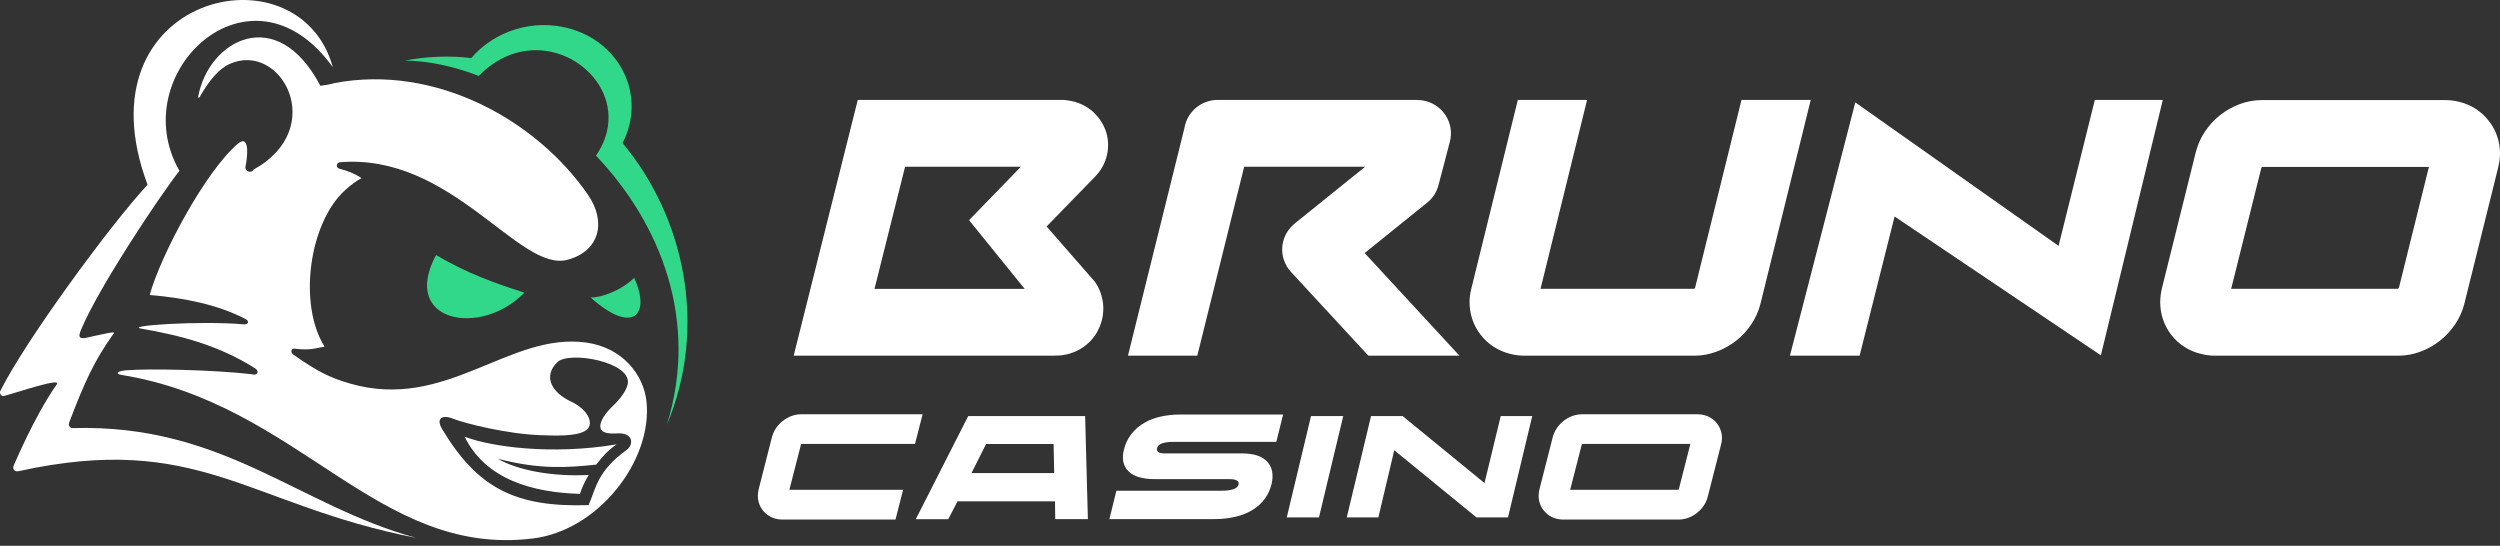 <svg width="1365" height="298" viewBox="0 0 1365 298" fill="none" xmlns="http://www.w3.org/2000/svg">
<rect x="0" y="0" width="1365" height="298" fill="#333333" stroke="none"/>
<g clip-path="url(#clip0_1115_1095)">
<path d="M437.454 242.386H499.593L503.743 226.195H437.454C433.775 226.195 430.192 227.595 427.316 229.882C424.535 232.074 422.368 235.2 421.47 238.746L414.208 267.209C413.927 268.468 413.785 269.588 413.785 270.661C413.785 273.648 414.73 276.4 416.471 278.592C418.218 280.879 420.667 282.512 423.685 283.259C424.769 283.539 425.9 283.678 427.035 283.678H488.938L493.087 267.441H430.995L437.359 242.619C437.359 242.589 437.379 242.579 437.43 242.55C437.457 242.534 437.498 242.512 437.545 242.479C437.596 242.479 437.545 242.432 437.498 242.432C437.454 242.432 437.406 242.386 437.454 242.386Z" fill="white"/>
<path d="M761.267 245.835L752.593 282.508H735.335L748.586 227.172H765.843L810.539 263.752L819.4 227.172H836.609L823.363 282.508H806.153L761.267 245.835Z" fill="white"/>
<path d="M720.158 282.508L733.405 227.172H715.819L702.569 282.508H720.158Z" fill="white"/>
<path fill-rule="evenodd" clip-rule="evenodd" d="M522.792 273.738L517.745 283.489H500.02L528.638 227.172H592.478L593.985 283.442H576.162L576.02 273.738H522.792ZM575.268 242.429H538.399L530.429 258.293H575.596L575.268 242.429Z" fill="white"/>
<path d="M605.728 283.447L609.545 267.956H666.499C672.44 267.956 675.695 266.836 676.261 264.55C676.684 262.823 675.269 261.611 671.499 261.611H630.43C623.737 261.565 619.022 260.165 616.191 257.364C613.271 254.472 612.421 250.553 613.647 245.561C615.015 239.821 618.69 234.129 625.624 230.396C630.054 227.97 636.656 226.336 644.294 226.336H700.587L696.865 241.267H640.71C635.287 241.267 632.269 242.388 631.751 244.674C631.28 246.633 632.696 247.566 635.995 247.566H678.429C684.746 247.613 689.274 249.152 691.96 252.139C694.697 255.173 695.449 259.184 694.27 264.271C692.858 270.149 689.508 274.815 684.275 278.174C679.089 281.487 671.875 283.447 662.774 283.447H605.728Z" fill="white"/>
<path fill-rule="evenodd" clip-rule="evenodd" d="M853.348 283.678H916.481C920.156 283.678 923.787 282.28 926.615 279.993C929.446 277.753 931.614 274.627 932.464 271.081L939.723 242.619C940.055 241.359 940.194 240.239 940.194 239.166C940.194 236.18 939.205 233.474 937.508 231.235C935.716 228.948 933.264 227.314 930.293 226.615C929.162 226.335 928.031 226.195 926.899 226.195H863.767C860.092 226.195 856.509 227.595 853.633 229.882C850.849 232.074 848.681 235.2 847.784 238.746L840.522 267.209C840.24 268.468 840.098 269.588 840.098 270.661C840.098 273.648 841.043 276.4 842.788 278.592C844.532 280.879 846.981 282.512 849.999 283.259C851.086 283.539 852.217 283.678 853.348 283.678ZM863.767 242.386H922.94L916.619 267.209C916.603 267.226 916.586 267.237 916.562 267.251C916.525 267.275 916.474 267.307 916.386 267.394H916.433C916.457 267.418 916.491 267.429 916.508 267.435C916.528 267.441 916.528 267.441 916.481 267.441H857.308L863.672 242.619C863.672 242.589 863.693 242.579 863.743 242.55C863.774 242.534 863.811 242.512 863.862 242.479C863.909 242.479 863.862 242.432 863.815 242.432C863.767 242.432 863.72 242.386 863.767 242.386Z" fill="white"/>
<path fill-rule="evenodd" clip-rule="evenodd" d="M598.182 96.174L571.451 123.656L597.853 153.89C601.152 158.604 602.663 164.25 602.378 169.708C602.236 173.347 601.247 177.08 599.503 180.392C597.711 183.892 595.025 187.065 591.441 189.538C587.15 192.478 581.869 194.298 575.786 194.156V194.203H433.352L468.337 54.555H581.023L582.72 54.788C588.562 55.488 593.514 57.96 597.24 61.414V61.507C600.116 64.214 602.236 67.432 603.557 70.933C604.878 74.477 605.301 78.397 604.83 82.317C604.17 87.262 602.05 92.115 598.182 96.174ZM557.401 91.042H494.174L477.482 157.718H559.474L529.109 120.203L557.401 91.042Z" fill="white"/>
<path d="M704.879 148.478L747.122 194.204H796.862L745.094 138.167L779.181 110.686C782.436 108.119 784.513 104.666 785.454 100.933L791.629 77.371C794.176 67.619 788.282 57.728 778.477 55.208C776.919 54.788 775.364 54.602 773.857 54.602V54.555H664.897C655.796 54.555 648.206 61.088 646.742 69.719L615.862 194.204H653.72L679.323 91.042H745.378L706.857 122.07V122.117L706.057 122.816C698.562 129.582 698.04 141.06 704.879 148.478Z" fill="white"/>
<path d="M925.277 157.671C925.301 157.671 925.311 157.67 925.311 157.67C925.311 157.67 925.223 157.657 925.155 157.624C925.131 157.613 925.114 157.604 925.097 157.597C925.043 157.574 925.026 157.566 925.06 157.531C925.209 157.408 925.321 157.362 925.392 157.334C925.453 157.307 925.487 157.295 925.487 157.251L950.849 54.555H988.663L961.224 165.836C959.243 173.815 954.389 180.906 948.116 185.898C941.657 190.984 933.501 194.204 925.25 194.204H832.227C829.774 194.204 827.275 193.878 824.778 193.271C817.987 191.638 812.426 187.952 808.466 182.82C804.551 177.828 802.383 171.668 802.383 164.948C802.383 162.57 802.711 160.004 803.419 157.251L828.738 54.555H866.551L841.138 157.671H925.277Z" fill="white"/>
<path fill-rule="evenodd" clip-rule="evenodd" d="M1309.55 194.206H1209.32C1206.82 194.206 1204.27 193.879 1201.72 193.226C1195.03 191.639 1189.47 187.953 1185.5 182.821C1181.64 177.828 1179.48 171.67 1179.48 164.95C1179.48 162.525 1179.8 159.958 1180.46 157.206L1198.94 82.924V82.971C1200.92 74.993 1205.83 67.9 1212.06 62.956C1218.51 57.822 1226.62 54.648 1234.92 54.648H1335.15C1337.65 54.648 1340.2 54.976 1342.7 55.582C1349.4 57.216 1354.95 60.902 1358.91 66.034C1362.84 71.027 1365 77.186 1365 83.857C1365 86.237 1364.66 88.804 1363.96 91.557V91.65L1345.52 165.884C1343.54 173.816 1338.65 180.908 1332.37 185.9C1325.96 191.032 1317.8 194.206 1309.55 194.206ZM1234.92 91.136C1234.77 91.136 1234.86 91.166 1234.97 91.201C1235 91.211 1235.03 91.221 1235.06 91.231C1235.11 91.231 1235.16 91.277 1235.11 91.324C1234.95 91.457 1234.83 91.484 1234.76 91.499C1234.71 91.511 1234.69 91.517 1234.69 91.557V91.65L1218.23 157.671H1309.55C1309.58 157.671 1309.59 157.671 1309.6 157.671L1309.61 157.671C1309.6 157.667 1309.5 157.655 1309.41 157.625C1309.39 157.615 1309.37 157.606 1309.35 157.599C1309.3 157.576 1309.28 157.568 1309.32 157.533C1309.6 157.298 1309.79 157.206 1309.79 157.206L1326.19 91.136H1234.92Z" fill="white"/>
<path d="M1015.35 194.203L1034.44 118.196L1147.08 194.016L1180.89 54.555H1143.78L1123.98 134.247L1012.99 55.908L977.299 194.203H1015.35Z" fill="white"/>
<path d="M137.421 204.316C116.748 201.941 81.369 201.136 68.699 202.196C64.011 202.589 62.89 204.152 66.117 204.671C163.286 220.32 205.736 304.329 290.716 294.033C326.545 289.857 356.38 251.564 352.98 219.225C351.452 204.707 339.97 189.691 319.835 187.002C277.775 181.385 243.647 224.563 191.156 209.432C179.882 206.182 173.085 202.674 159.978 193.492C158.217 192.056 159.268 189.82 161.453 190.444C169.041 191.33 172.315 190.189 177.209 189.259C162.745 166.287 168.606 121.788 188.521 103.725C191.509 101.015 194.466 98.871 197.4 97.216C193.9 94.953 189.839 93.214 185.166 92.071C183.312 91.472 183.608 88.749 185.551 88.588C246.692 83.489 283.391 148.835 309.841 141.844C327.414 137.115 331.214 121.207 321.098 106.461C293.272 65.899 238.215 34.917 182.844 45.317C179.945 46.123 178.085 46.44 174.932 46.848C151.08 1.44 113.895 22.031 108.226 52.662C108.066 53.532 108.661 53.702 109.064 52.914C114.136 43.995 119.429 37.632 125.237 34.979C153.387 22.126 179.455 69.954 138.49 92.582C137.097 95.01 133.396 93.49 134.07 90.775C134.657 88.41 137.229 72.141 129.653 78.664C112.048 93.831 87.957 138.843 81.719 161.081C100.77 162.608 119.255 166.441 134.161 174.25C136.359 175.402 135.53 177.337 133.061 177.078C108.634 175.013 68.086 177.844 76.973 179.404C98.793 183.235 119.103 188.363 139.382 201.169C141.942 202.93 140.362 205.317 137.421 204.316ZM336.619 242.643C300.842 248.587 267.944 243.908 253.698 238.433C265.092 261.812 290.926 268.94 316.639 269.647C317.525 266.845 319.359 262.661 321.463 259.312C301.368 260.407 282.282 256.657 271.813 250.479C294.918 256.489 309.882 255.31 325.558 253.673C328.956 249.111 332.508 245.469 336.619 242.643ZM311.733 219.225C301.499 214.464 296.133 205.614 304.397 197.682C310.796 191.541 344.576 197.504 342.795 209.432C342.273 212.939 338.647 217.866 334.849 221.414C329.055 226.826 321.655 237.561 336.25 236.66C346.419 235.82 345.836 243.036 342.192 245.647C325.73 257.44 325.308 267.163 321.355 275.797C281.235 277.096 260.702 266.359 241.45 234.38C237.928 228.528 241.218 226.162 247.44 228.632C253.947 231.214 276.91 236.978 295.118 237.6C302.87 237.865 313.657 238.352 319.156 235.457C325.201 232.275 321.463 223.751 311.733 219.225Z" fill="white"/>
<path d="M39.963 233.734C38.014 233.786 37.161 232.287 37.846 230.489C46.359 208.126 51.568 197.023 61.148 183.386C62.287 181.766 63.51 180.985 59.073 181.84C54.636 182.696 46.359 184.571 46.359 184.571C43.404 184.884 42.653 184.04 44.073 180.508C53.02 158.26 87.009 107.253 97.965 93.244C67.579 40.302 136.801 -25.614 181.72 36.682C163.103 -30.783 41.806 -2.772 80.561 100.852C59.602 123.525 13.629 186.446 0.253 213.309C-0.537 214.698 0.639 216.594 2.185 216.195C9.131 214.406 34.293 205.747 30.945 209.933C25.88 217.078 17.546 231.11 7.591 253.903C6.638 255.993 7.798 257.734 10.05 257.287C108.473 235.586 135.084 275.631 227.091 293.655C162.5 275.899 121.846 231.488 39.963 233.734Z" fill="white"/>
<path d="M238.08 139.258C254.846 149.14 269.84 154.528 286.316 159.789C262.391 184.437 218.404 175.787 238.08 139.258Z" fill="#32D889"/>
<path d="M346.276 151.672C341.216 156.95 330.598 162.314 322.482 162.447C345.399 182.93 355.547 172.161 346.276 151.672Z" fill="#32D889"/>
<path d="M311.273 15.666C337.043 23 350.934 48.503 342.3 72.626C341.623 74.52 340.823 76.348 339.919 78.106C373.441 118.26 386.823 177.882 364.032 232.16C381.926 174.903 360.485 121.888 325.401 84.985C327.65 81.717 329.303 78.419 330.423 75.144C331.099 73.166 331.581 71.197 331.882 69.248C336.415 39.933 300.153 15.1 270.501 33.995C270.484 34.006 270.468 34.016 270.451 34.027C268.077 35.544 265.745 37.343 263.48 39.441C262.787 40.084 262.1 40.754 261.42 41.453C247.656 36.152 233.9 33.224 221.034 33.077C233.515 30.704 245.672 30.333 257.328 31.689C269.874 16.938 291.215 9.957 311.273 15.666Z" fill="#32D889"/>
</g>
<defs>
<clipPath id="clip0_1115_1095">
<rect width="1365" height="298" fill="white"/>
</clipPath>
</defs>
</svg>
